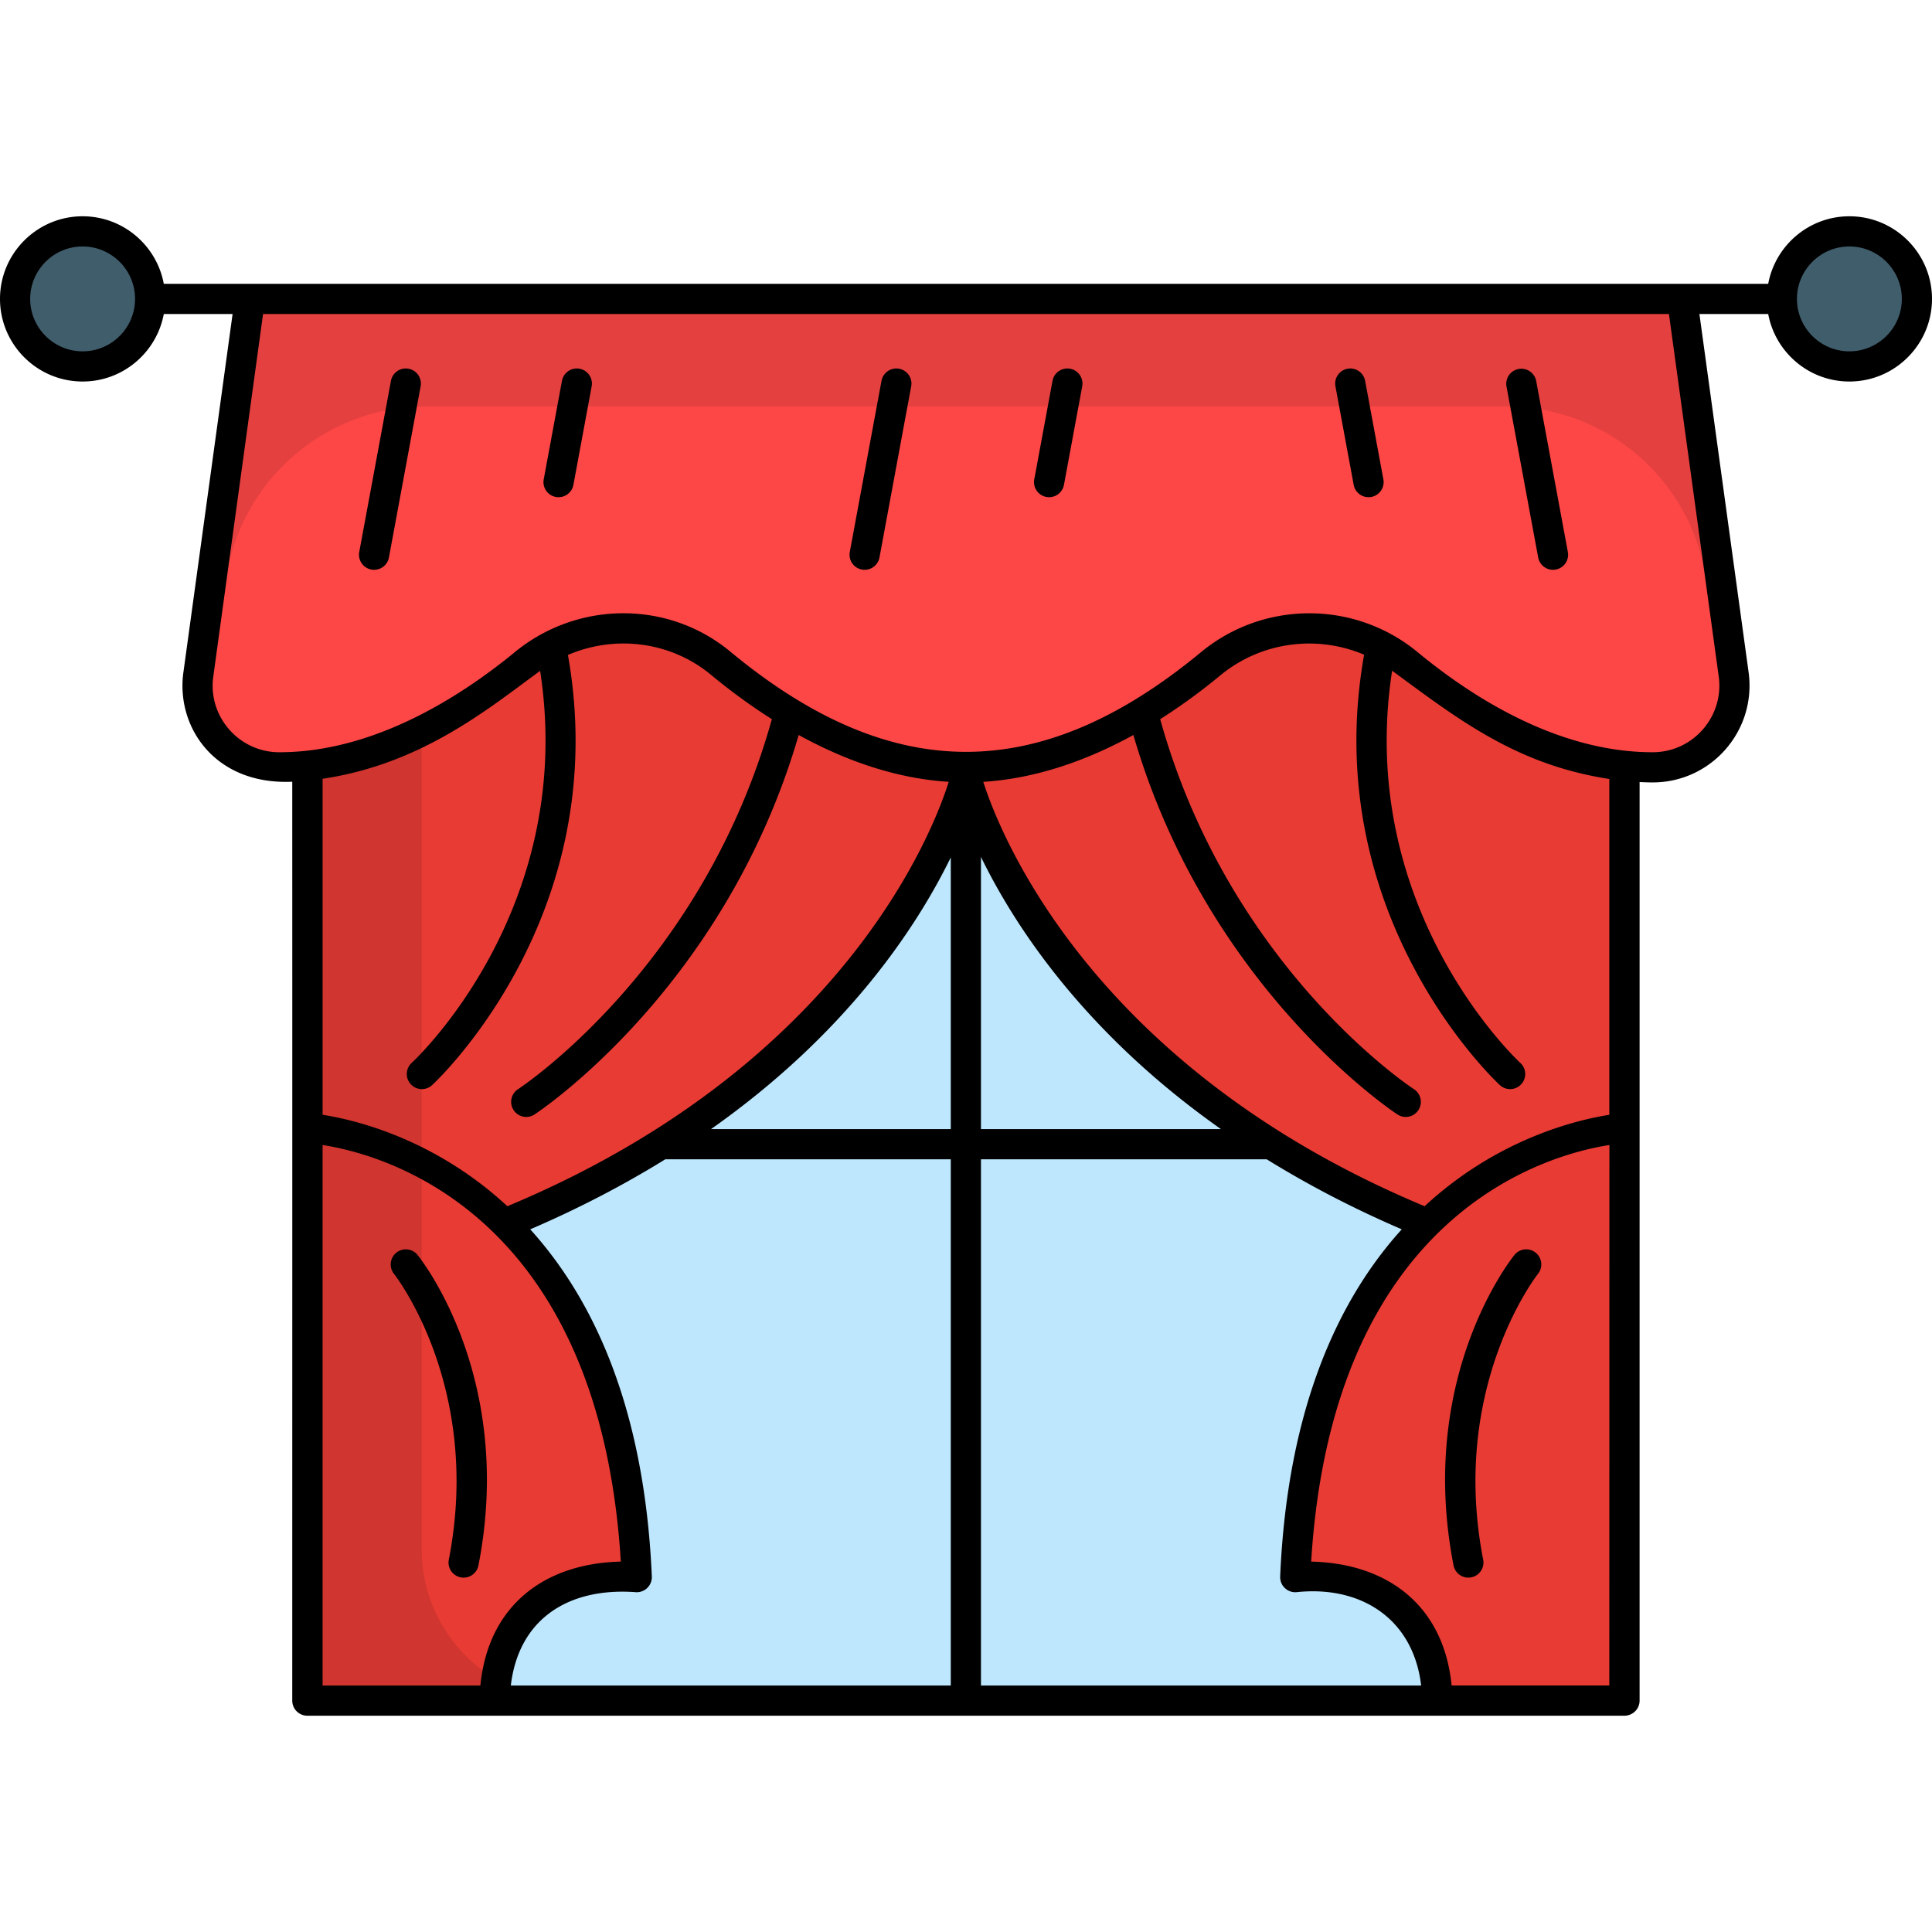 <svg xmlns="http://www.w3.org/2000/svg" viewBox="0 0 512 512" id="curtain"><path fill="#bee7fd" d="M81.449 101.649h349.035v349.035H81.449z"></path><path fill="#e83b34" d="M430.485 103.904v346.78h-49.563c-.973-36.666-37.639-32.691-37.639-32.691 2.109-50.131 18.982-79.171 37.233-95.882l-3.569 1.622C273.846 281.146 256 205.788 256 205.788s-17.846 75.359-120.947 117.945l-3.569-1.622c18.252 16.711 35.123 45.751 37.233 95.882 0 0-36.666-3.975-37.639 32.691H81.515v-346.78h348.97z"></path><path d="M131.564 445.087a60.012 60.012 0 0 0-.487 5.597H81.515v-346.78h70.411c-22.145 0-40.154 17.927-40.154 40.073v266.636c0 14.68 7.95 27.578 19.792 34.474z" opacity=".1"></path><path fill="#fd4746" d="m445.775 79.213 13.72 99.933c1.518 12.883-8.549 24.205-21.522 24.205-25.357 0-48.31-13.783-64.819-27.427-15.276-12.625-37.06-12.625-52.336 0-16.509 13.643-39.462 27.427-64.818 27.427-25.457 0-48.491-13.892-65.014-27.588-15.083-12.503-37.013-12.225-52.128.239l-.493.406c-16.49 13.399-39.31 26.943-64.338 26.943-12.973 0-23.039-11.322-21.522-24.205l13.72-99.933h379.55z"></path><path d="m457.335 191.511-5.192-37.639c-3.651-26.445-26.282-46.156-52.97-46.156H112.825c-26.688 0-49.319 19.711-52.97 46.156l-5.192 37.639c-1.46-2.92-2.352-6.328-2.352-9.816 0-.892.081-1.703.162-2.515l13.79-99.938h379.471l13.79 99.938c.488 4.381-.323 8.68-2.189 12.331z" opacity=".1"></path><circle cx="490.104" cy="79.213" r="17.895" fill="#405d6b"></circle><circle cx="21.896" cy="79.213" r="17.895" fill="#405d6b"></circle><path d="M105.035 331.973a4.003 4.003 0 0 0-.613 5.621c.236.293 23.455 29.931 14.519 75.729a4.001 4.001 0 0 0 3.16 4.692 4.002 4.002 0 0 0 4.692-3.16c9.68-49.604-15.084-80.971-16.143-82.282a3.992 3.992 0 0 0-5.615-.6zm284.862 86.04a4 4 0 0 0 3.16-4.692c-8.935-45.797 14.283-75.435 14.52-75.729a4.003 4.003 0 0 0-.613-5.621 3.993 3.993 0 0 0-5.615.599c-1.058 1.311-25.823 32.678-16.143 82.282a3.998 3.998 0 0 0 4.691 3.161z"></path><path d="M490.104 57.317c-10.705 0-19.624 7.728-21.511 17.896H43.408c-1.887-10.168-10.806-17.896-21.511-17.896C9.823 57.317.001 67.139.001 79.213c0 12.073 9.822 21.894 21.896 21.894 10.705 0 19.624-7.728 21.511-17.894h18.23l-13.104 95.465c-1.697 14.394 8.702 29.403 28.916 28.489.026 74.355.001 194.963 0 243.516a4 4 0 0 0 4 4h349.034c2.168 0 4.028-1.747 4.028-4.007V207.254c1.158.055 2.314.097 3.463.097 15.319 0 27.3-13.352 25.484-28.75l-13.097-95.388h18.23c1.887 10.166 10.806 17.894 21.511 17.894 12.074 0 21.896-9.822 21.896-21.894.001-12.074-9.821-21.896-21.895-21.896zM21.896 93.107c-7.662 0-13.897-6.232-13.897-13.894s6.234-13.896 13.897-13.896S35.79 71.55 35.79 79.213c.001 7.662-6.232 13.894-13.894 13.894zm121.243 84.672c9.757 63.357-33.535 103.44-34.019 103.877a4.003 4.003 0 0 0-.289 5.649 3.998 3.998 0 0 0 5.645.295c.527-.473 48.351-44.609 36.033-114.034 12.488-5.353 27.186-3.622 37.924 5.278 4.649 3.853 10.083 7.92 16.12 11.743-18.34 65.832-66.68 97.68-67.255 98.048a4.002 4.002 0 0 0-1.205 5.525 3.998 3.998 0 0 0 5.522 1.211c.597-.382 50.403-33.082 70.043-100.59 11.723 6.453 25.267 11.511 39.767 12.411-4.033 12.821-27.799 75.235-116.963 112.47-19.375-17.953-40.509-22.914-48.972-24.233v-89.045c26.228-3.921 43.747-18.43 57.649-28.605zm157.217 17.002c19.644 67.497 69.43 100.208 70.027 100.59a4.001 4.001 0 0 0 5.525-1.213 3.998 3.998 0 0 0-1.213-5.525c-.572-.366-48.899-32.122-67.236-98.047 5.328-3.376 10.643-7.226 15.908-11.578 10.88-8.991 25.658-10.806 38.136-5.503-12.354 69.459 35.491 113.622 36.019 114.096a3.998 3.998 0 0 0 5.645-.295 4.004 4.004 0 0 0-.289-5.649c-.484-.438-43.719-40.551-33.954-103.916 17.514 12.874 32.919 24.921 57.56 28.699v88.995c-8.479 1.325-29.59 6.292-48.948 24.228-88.913-37.139-112.875-99.619-116.955-112.468 12.914-.81 26.344-5.03 39.775-12.414zM426.51 303.442l-.027 143.234h-41.791c-2.083-21.273-17.042-32.371-37.217-32.836 5.678-92.477 62.767-107.882 79.035-110.398zm-166.544-76.347c9.035 18.533 27.541 46.717 63.596 72.129h-63.596v-72.129zM85.488 446.676V303.442c16.268 2.516 73.355 17.922 79.035 110.398-20.209.466-35.136 11.593-37.216 32.836H85.488zm166.479.008H135.373c2.076-17.606 15.204-26.002 32.942-24.752a4.002 4.002 0 0 0 4.426-4.149c-1.953-45.302-15.852-73.925-32.225-91.996 13.344-5.739 25.204-12.01 35.797-18.565h75.654v139.462zm-63.532-147.462c35.971-25.353 54.474-53.464 63.532-71.999v71.999h-63.532zm71.531 8.001h75.72c10.593 6.553 22.452 12.823 35.796 18.562-16.373 18.07-30.272 46.695-32.225 91.999a4.008 4.008 0 0 0 4.418 4.151c16.893-1.778 30.85 6.965 32.947 24.75H259.966V307.223zm195.556-127.608c1.233 10.463-6.941 19.736-17.549 19.736-24.953 0-47.635-14.416-62.27-26.509-16.645-13.754-40.791-13.75-57.433-.002-42.604 35.217-82.007 35.256-124.73-.156-16.455-13.641-40.52-13.543-57.229.234l-.469.387c-14.623 11.883-37.217 26.047-61.815 26.047-10.643 0-18.773-9.339-17.559-19.66l13.244-96.479h372.575l13.235 96.402zm34.582-86.508c-7.662 0-13.894-6.232-13.894-13.894s6.232-13.896 13.894-13.896 13.897 6.234 13.897 13.896-6.235 13.894-13.897 13.894z"></path><path d="M98.41 150.939a4.003 4.003 0 0 0 4.662-3.205l8.401-45.355a4.002 4.002 0 0 0-3.205-4.662 3.995 3.995 0 0 0-4.662 3.205l-8.401 45.355a4 4 0 0 0 3.205 4.662zm48.888-19.243a4.003 4.003 0 0 0 4.662-3.205l4.836-26.112a4.002 4.002 0 0 0-3.205-4.662 3.992 3.992 0 0 0-4.662 3.205l-4.836 26.112a4.002 4.002 0 0 0 3.205 4.662zm81.111 19.243a4.003 4.003 0 0 0 4.662-3.205l8.403-45.355a4.002 4.002 0 0 0-3.205-4.662 3.995 3.995 0 0 0-4.662 3.205l-8.403 45.355a4 4 0 0 0 3.205 4.662zm48.888-19.243a4.003 4.003 0 0 0 4.662-3.205l4.838-26.112a4.002 4.002 0 0 0-3.205-4.662 3.992 3.992 0 0 0-4.662 3.205l-4.838 26.112a4.001 4.001 0 0 0 3.205 4.662zm134.996 19.243a4 4 0 0 0 3.205-4.662l-8.401-45.355a4.001 4.001 0 0 0-7.867 1.457l8.401 45.355a4.004 4.004 0 0 0 4.662 3.205zm-48.889-19.243a4.001 4.001 0 0 0 3.205-4.662l-4.836-26.112a4 4 0 0 0-7.867 1.457l4.836 26.112a4.005 4.005 0 0 0 4.662 3.205z"></path></svg>